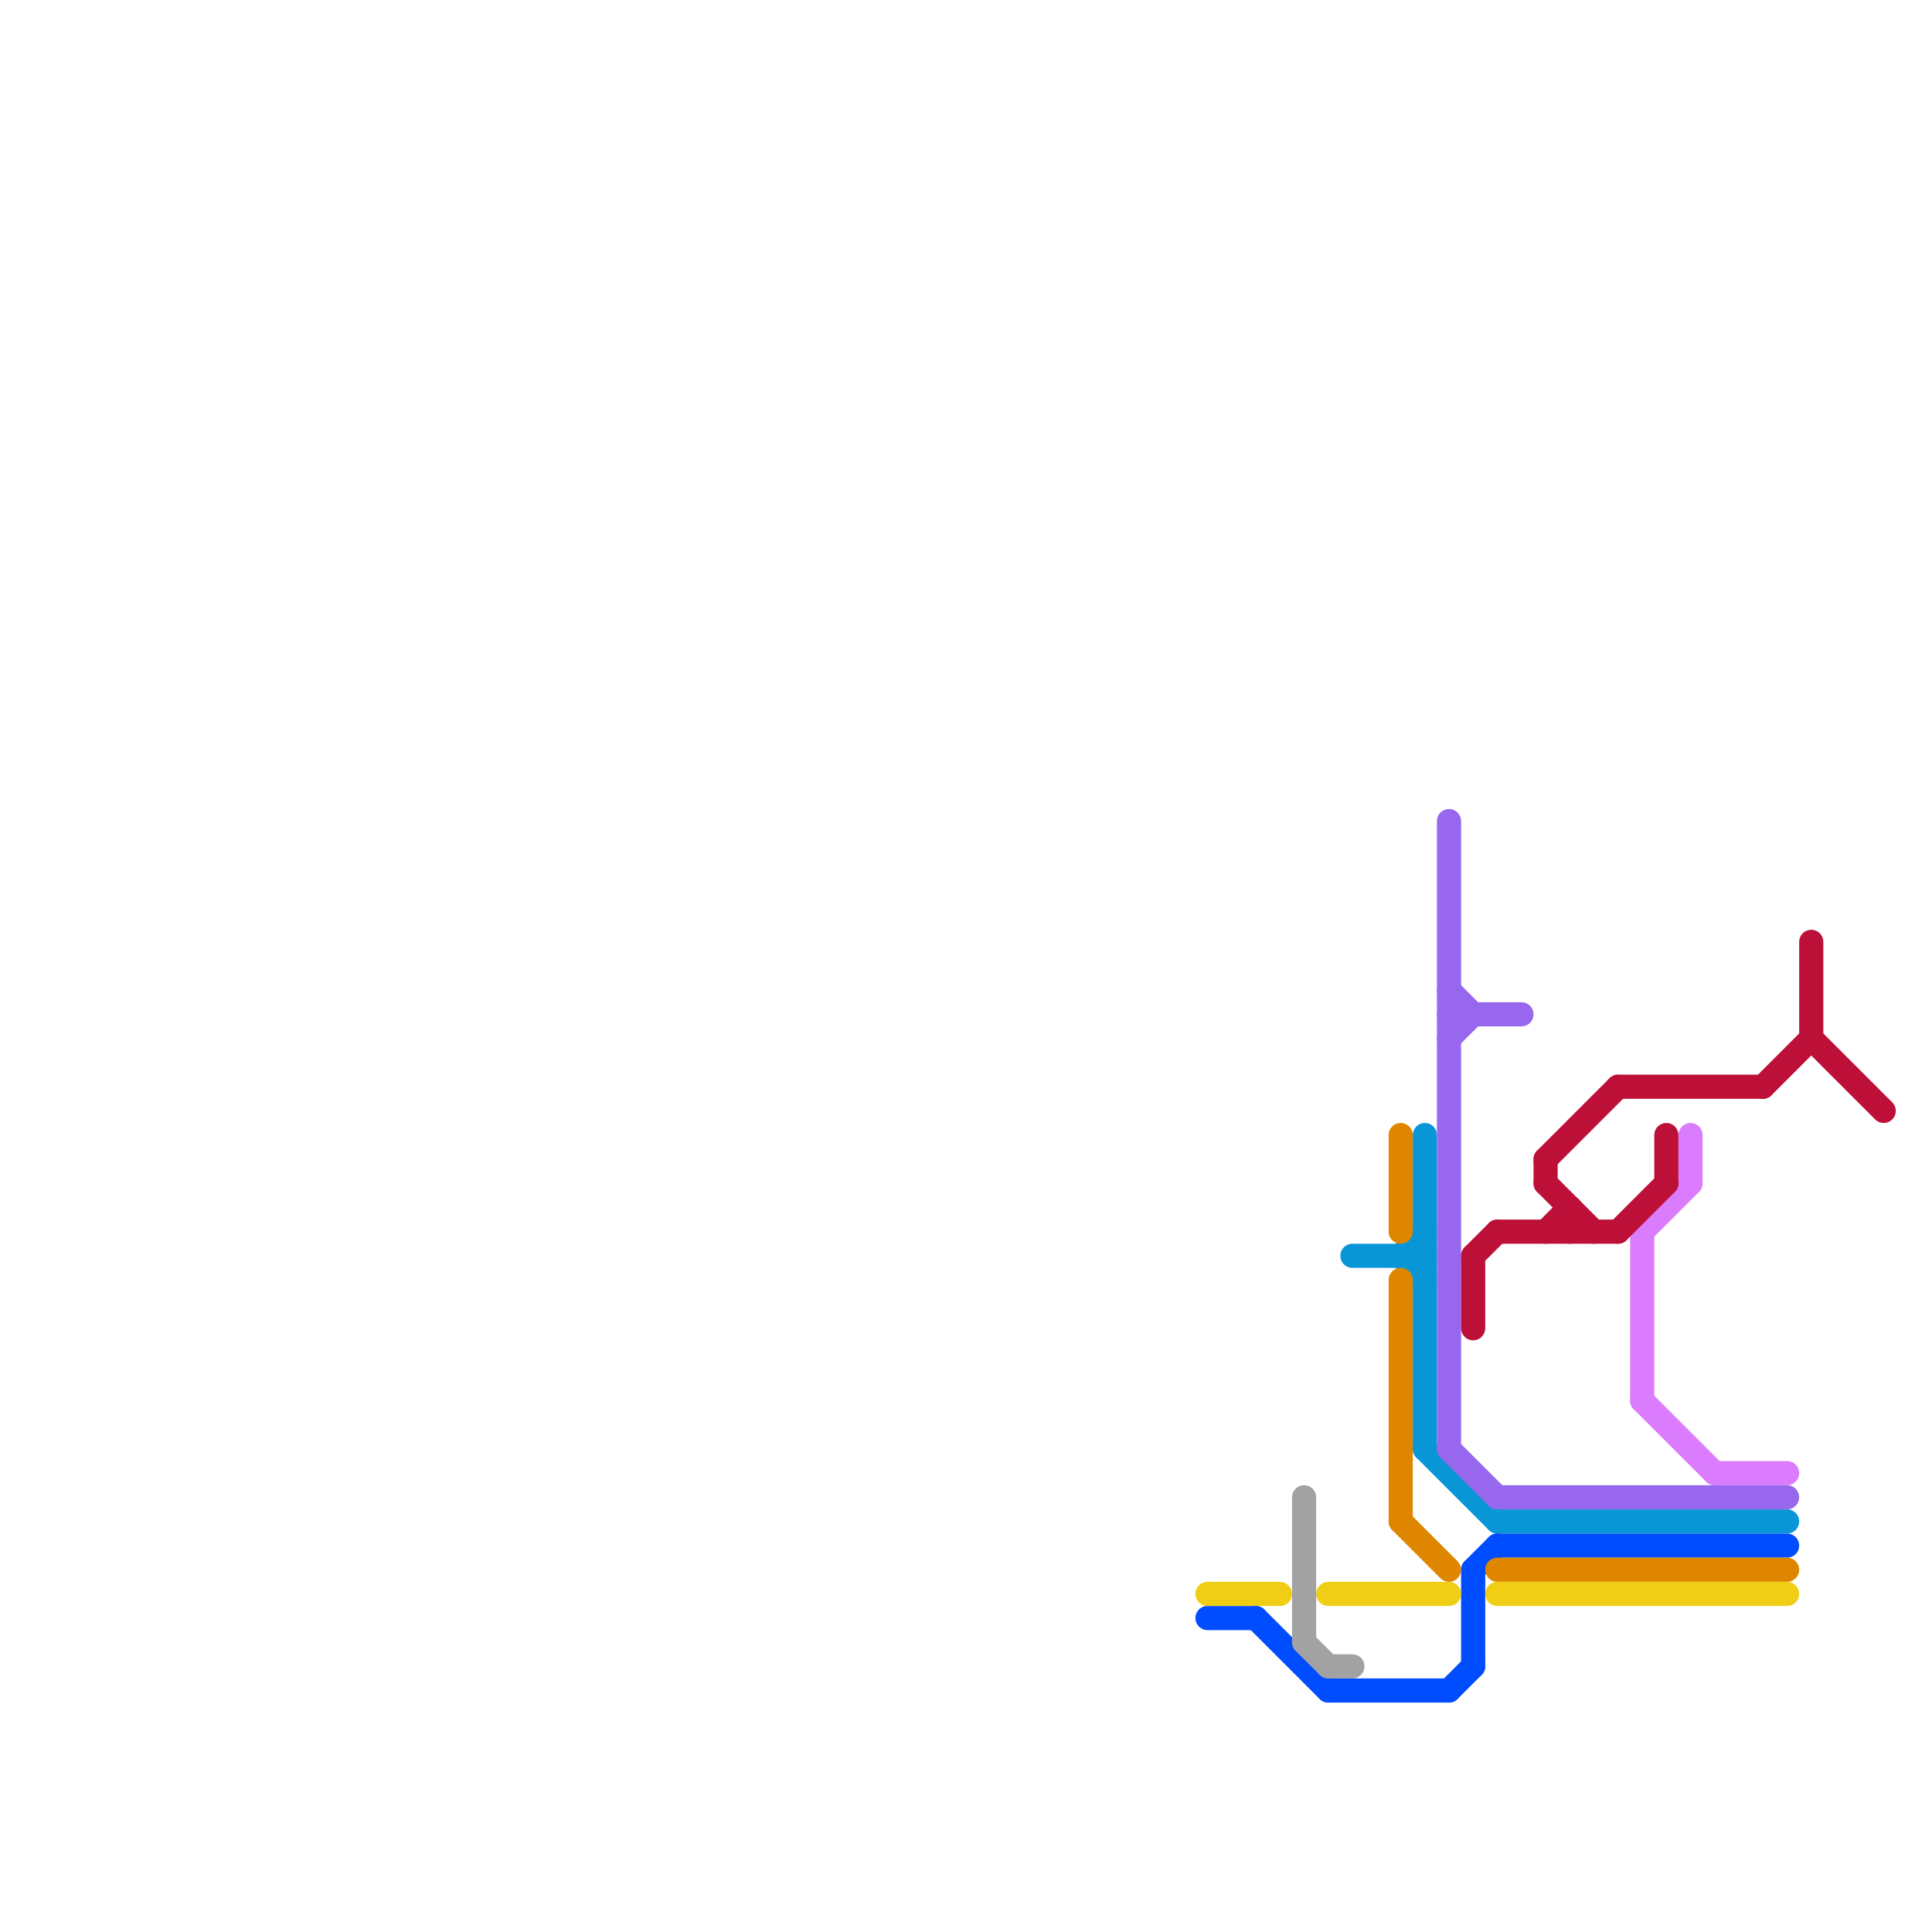 
<svg version="1.1" xmlns="http://www.w3.org/2000/svg" viewBox="0 0 80 80">
<style>text { font: 1px Helvetica; font-weight: 600; white-space: pre; dominant-baseline: central; } line { stroke-width: 1; fill: none; stroke-linecap: round; stroke-linejoin: round; } .c0 { stroke: #0896d7 } .c1 { stroke: #004cff } .c2 { stroke: #9768ee } .c3 { stroke: #db7cfe } .c4 { stroke: #bd1038 } .c5 { stroke: #df8600 } .c6 { stroke: #f0ce15 } .c7 { stroke: #a2a2a2 } .w1 { stroke-width: 1; }</style><defs><g id="ct-xf"><circle r="0.5" fill="#fff" stroke="#000" stroke-width="0.2"/></g><g id="ct"><circle r="0.5" fill="#fff" stroke="#000" stroke-width="0.1"/></g><g id="csm-a2a2a2"><circle r="0.4" fill="#a2a2a2"/><circle r="0.2" fill="#fff"/></g><g id="csm-9768ee"><circle r="0.4" fill="#9768ee"/><circle r="0.2" fill="#fff"/></g><g id="csm-bd1038"><circle r="0.4" fill="#bd1038"/><circle r="0.2" fill="#fff"/></g><g id="clg-db7cfe"><circle r="0.6" fill="#db7cfe"/><circle r="0.3" fill="#fff"/></g></defs><line class="c0 " x1="59" y1="60" x2="62" y2="63"/><line class="c0 " x1="62" y1="63" x2="74" y2="63"/><line class="c0 " x1="58" y1="52" x2="59" y2="51"/><line class="c0 " x1="56" y1="52" x2="59" y2="52"/><line class="c0 " x1="58" y1="52" x2="59" y2="53"/><line class="c0 " x1="59" y1="47" x2="59" y2="60"/><line class="c1 " x1="55" y1="70" x2="60" y2="70"/><line class="c1 " x1="60" y1="70" x2="61" y2="69"/><line class="c1 " x1="61" y1="65" x2="61" y2="69"/><line class="c1 " x1="62" y1="64" x2="74" y2="64"/><line class="c1 " x1="52" y1="67" x2="55" y2="70"/><line class="c1 " x1="61" y1="65" x2="62" y2="64"/><line class="c1 " x1="50" y1="67" x2="52" y2="67"/><line class="c2 " x1="62" y1="62" x2="74" y2="62"/><line class="c2 " x1="60" y1="60" x2="62" y2="62"/><line class="c2 " x1="60" y1="41" x2="61" y2="42"/><line class="c2 " x1="60" y1="42" x2="63" y2="42"/><line class="c2 " x1="60" y1="34" x2="60" y2="60"/><line class="c2 " x1="60" y1="43" x2="61" y2="42"/><line class="c3 " x1="71" y1="61" x2="74" y2="61"/><line class="c3 " x1="68" y1="51" x2="70" y2="49"/><line class="c3 " x1="68" y1="51" x2="68" y2="58"/><line class="c3 " x1="70" y1="47" x2="70" y2="49"/><line class="c3 " x1="68" y1="58" x2="71" y2="61"/><line class="c4 " x1="64" y1="51" x2="65" y2="50"/><line class="c4 " x1="62" y1="51" x2="67" y2="51"/><line class="c4 " x1="64" y1="48" x2="64" y2="49"/><line class="c4 " x1="75" y1="39" x2="75" y2="43"/><line class="c4 " x1="67" y1="45" x2="73" y2="45"/><line class="c4 " x1="64" y1="48" x2="67" y2="45"/><line class="c4 " x1="61" y1="52" x2="61" y2="55"/><line class="c4 " x1="75" y1="43" x2="78" y2="46"/><line class="c4 " x1="67" y1="51" x2="69" y2="49"/><line class="c4 " x1="64" y1="49" x2="66" y2="51"/><line class="c4 " x1="69" y1="47" x2="69" y2="49"/><line class="c4 " x1="61" y1="52" x2="62" y2="51"/><line class="c4 " x1="73" y1="45" x2="75" y2="43"/><line class="c4 " x1="65" y1="50" x2="65" y2="51"/><line class="c5 " x1="58" y1="63" x2="60" y2="65"/><line class="c5 " x1="58" y1="47" x2="58" y2="51"/><line class="c5 " x1="62" y1="65" x2="74" y2="65"/><line class="c5 " x1="58" y1="53" x2="58" y2="63"/><line class="c6 " x1="55" y1="66" x2="60" y2="66"/><line class="c6 " x1="62" y1="66" x2="74" y2="66"/><line class="c6 " x1="50" y1="66" x2="53" y2="66"/><line class="c7 " x1="54" y1="62" x2="54" y2="68"/><line class="c7 " x1="54" y1="68" x2="55" y2="69"/><line class="c7 " x1="55" y1="69" x2="56" y2="69"/>
</svg>
